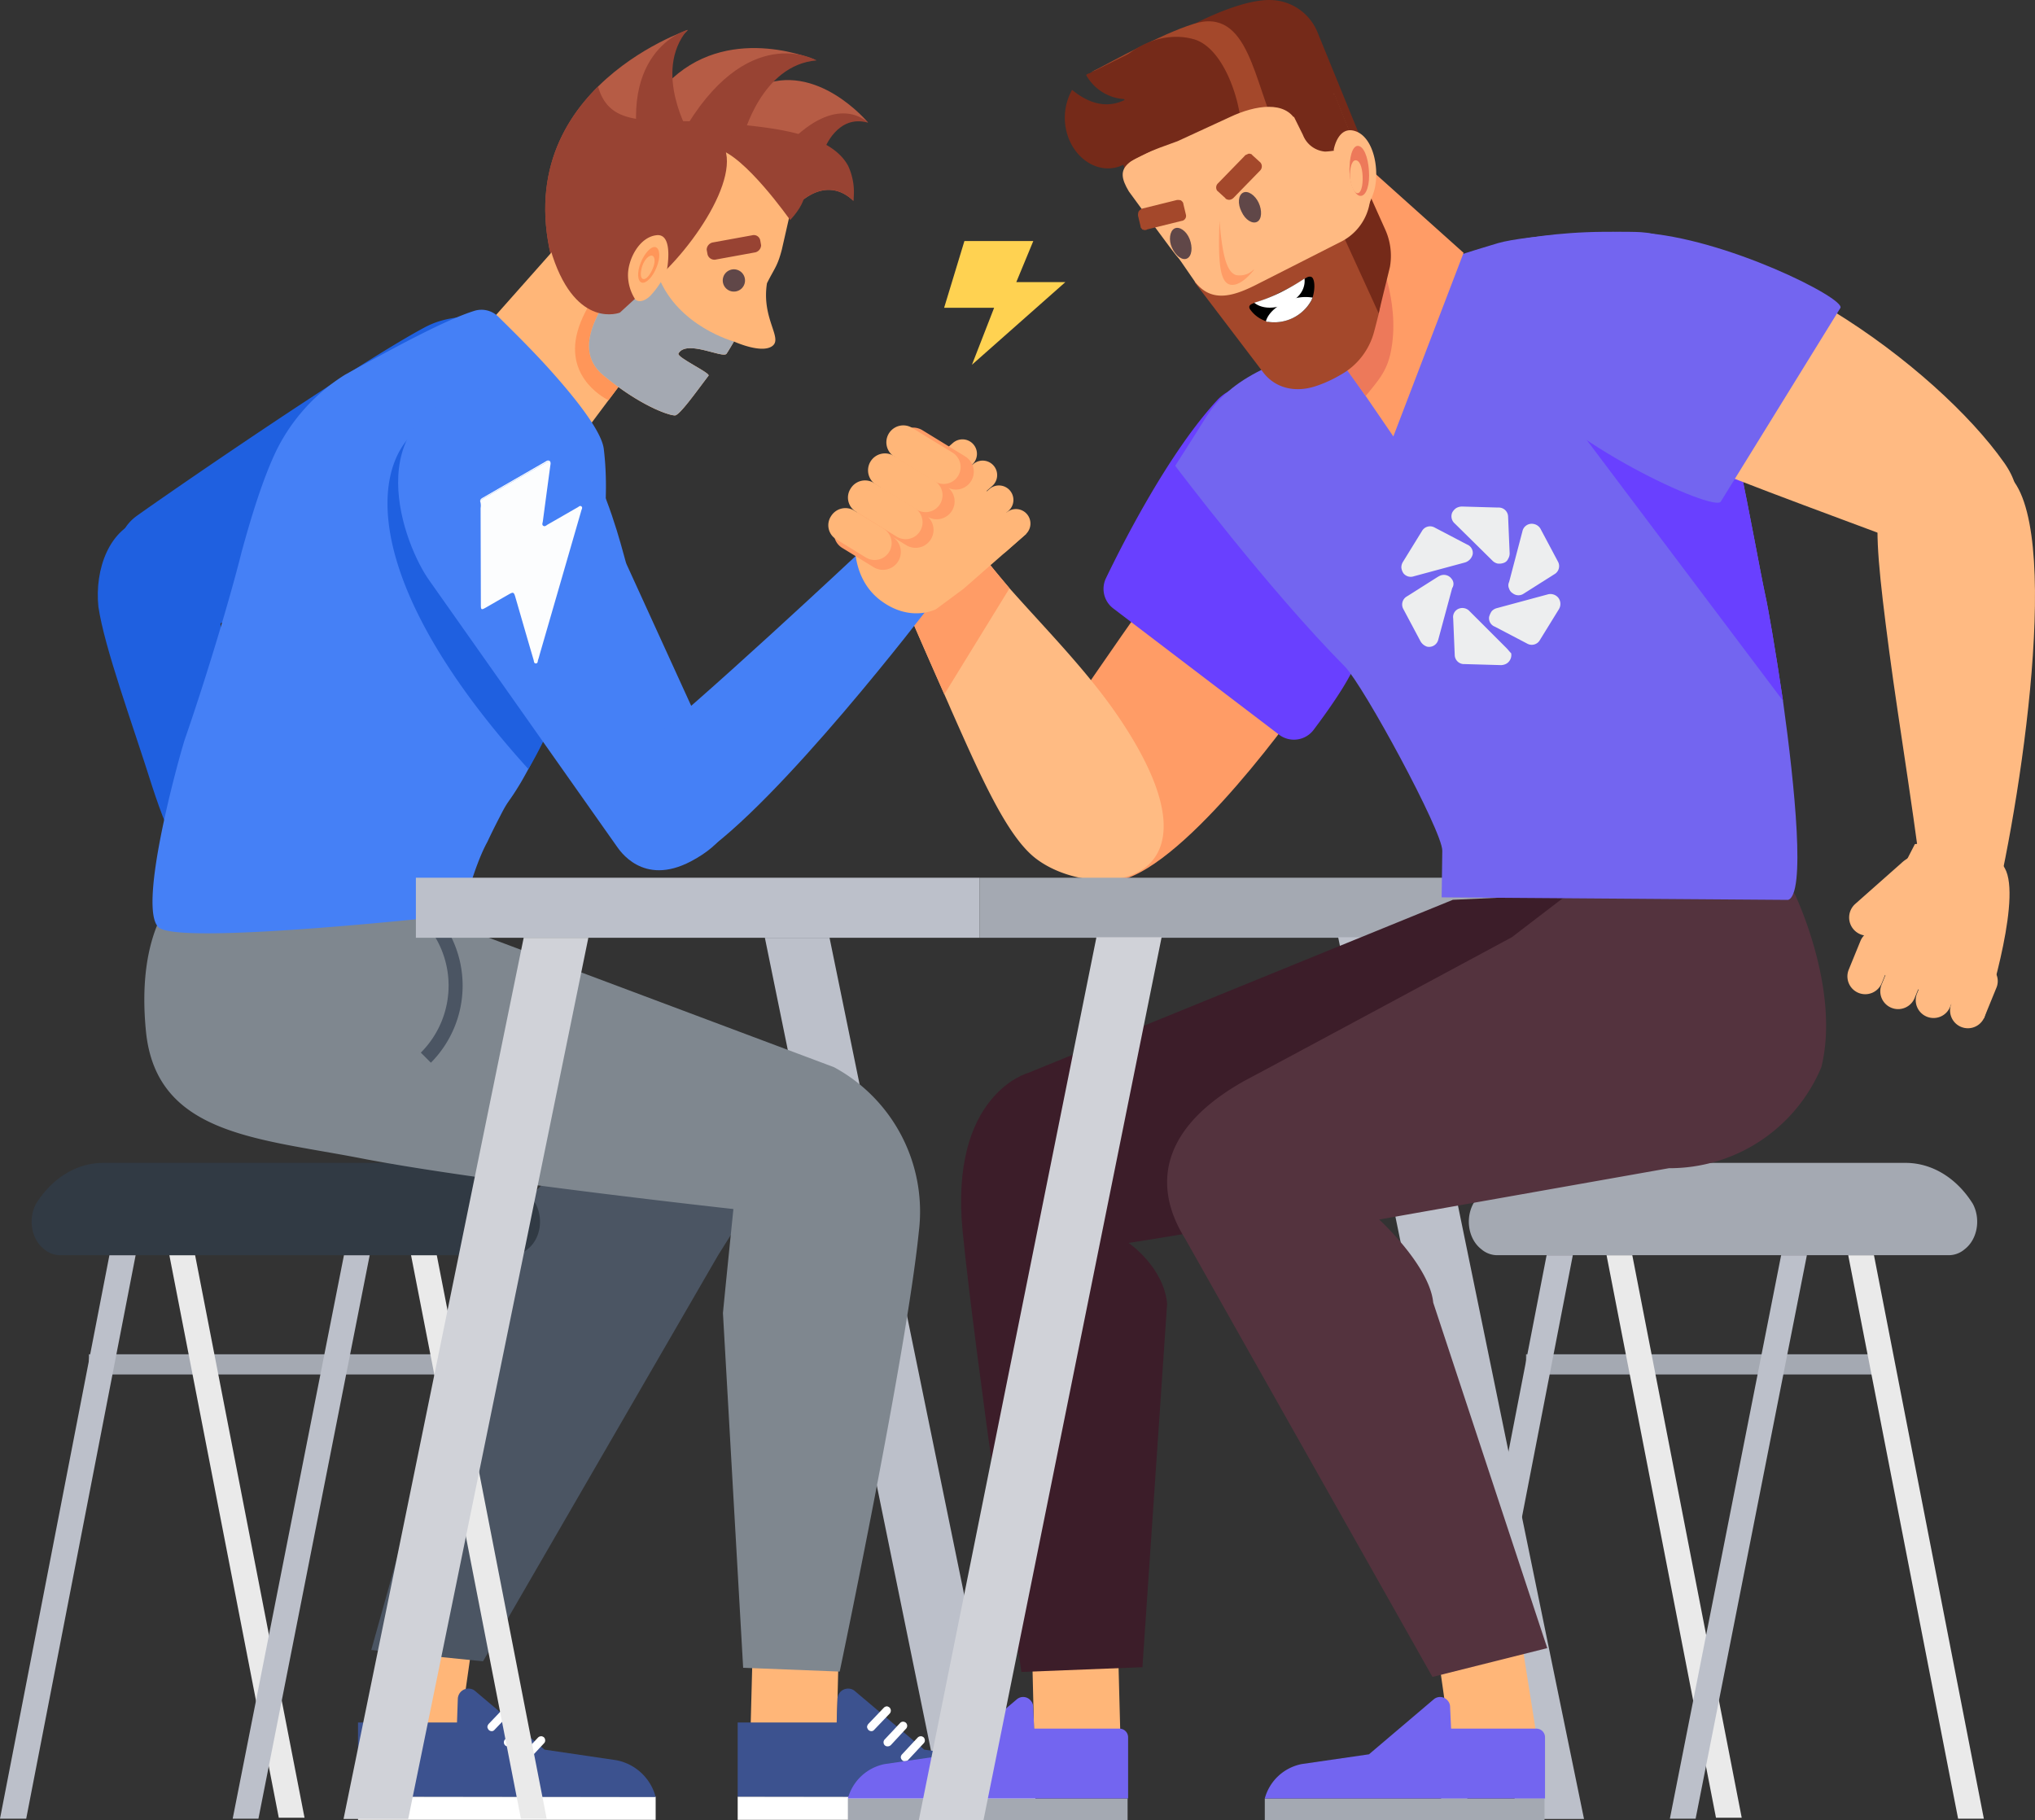 <?xml version="1.0" encoding="UTF-8"?> <svg xmlns="http://www.w3.org/2000/svg" width="463.458" height="414.516" viewBox="0 0 463.458 414.516"><rect x="0" y="0" width="463.458" height="414.516" fill="#333333" stroke="none"/><g id="Слой_2" data-name="Слой 2"><g id="Слой_9" data-name="Слой 9"><path d="M214.755,412.062h14.845l-40.678-198.479H174.195Z" style="fill:#bcc0ca"></path><path d="M314.36,135.709c-3.049,8.484-11.502,15.145-16.54,22.436-5.303,7.688-31.382,43.248-45.484,42.631s-19.5-20.92-14.861-29.139c4.109-7.159,19.287-28.738,21.806-32.318,25.983-37.117,43.28-54.647,58.392-54.514C324.832,84.805,325.893,103.364,314.36,135.709Z" style="fill:#ff9c66"></path><path d="M235.846,195.484c-6.49-5.03-12.38-18.34-19.28-33.92-.32-.75-.84-1.94-1.5-3.43-3.56-8.08-11.15-25.16-13.28-31.32l14.62-11.45.27-.14a57.223,57.223,0,0,0,4.83,8.14c2.48,3.58,5.38,7.03,8.41,10.62,8.28,9.37,17.79,18.89,24.96,29.51C281.496,202.934,248.756,205.494,235.846,195.484Z" style="fill:#ffbb83"></path><path d="M229.916,133.984l-14.85,24.15c-3.56-8.08-11.15-25.16-13.28-31.32l14.62-11.45.27-.14a57.223,57.223,0,0,0,4.83,8.14C223.986,126.944,226.886,130.394,229.916,133.984Z" style="fill:#ff9c66"></path><path d="M253.559,138.589a5.589,5.589,0,0,1-1.684-6.9c4.154-8.622,14.417-28.681,25.316-40.519,13.107-14.237,44.998,26.715,31.549,59.968-1.759,4.349-6.358,10.827-9.594,15.116a5.605,5.605,0,0,1-7.888,1.044Z" style="fill:#6940ff"></path><path d="M47.239,126.688c1.988,5.111,2.573,10.167,3.343,19.699.531,9.186.526,15.033,1.367,29.123.234,2.567,1.439,5.763,5.302,10.119l-15.095,10.404c-3.347-4.857-5.546-11.017-7.426-16.714-4.589-14.578-10.93-31.698-12.323-41.144-.87-8.44,2.41-18.035,10.559-20.07l3.92-.995C42.829,116.082,45.418,122.314,47.239,126.688Z" style="fill:#1f60e0"></path><path d="M117.597,110.175l-79.936,37.713S18.967,126.428,31.126,117.51c8.785-6.274,49.879-34.517,65.541-42.92,10.507-5.656,25.443-.839,30.049,10.086A20.147,20.147,0,0,1,117.597,110.175Z" style="fill:#1f60e0"></path><path d="M53.493,218.297a1.929,1.929,0,0,1-1.088-.873q-.448-.731-.897-1.461c-.832-1.309-1.55-2.972-3.513-6.078-.234-.335-.364-.638-.598-.974-2.11-4.063-4.354-10.226-7.937-17.497,1.459-1.018,14.077-10.91,14.077-10.91a12.176,12.176,0,0,0,2.91,4.063C59.635,187.422,67.709,194.592,69.33,196.288a40.702,40.702,0,0,1,4.404,8.965,2.944,2.944,0,0,1,.124,1.729,2.49,2.49,0,0,1-.91,1.393l-.964.857a1.982,1.982,0,0,1-.849.504,1.153,1.153,0,0,1-.942.083,1.056,1.056,0,0,1-.827-.269c-.207-.067-.441-.402-.609-.587a.112.112,0,0,1-.065-.151l.12.688a3.13,3.13,0,0,1-.121,1.78,2.818,2.818,0,0,1-1.013,1.36l-.708.419a1.869,1.869,0,0,1-1.676.235,1.671,1.671,0,0,1-1.36-1.091l-.582-.319.108,1.075a2.018,2.018,0,0,1-.213,1.36,1.6,1.6,0,0,1-.899,1.008l-1.247,1.024a3.207,3.207,0,0,1-1.573.268,2.28,2.28,0,0,1-1.294-.941l-.43-.789.038-.118-.065-.15c-.038.117.065.15.027.268a1.692,1.692,0,0,1-.175,1.243,2.164,2.164,0,0,1-1.04,1.091l-1.764.856A1.659,1.659,0,0,1,53.493,218.297Z" style="fill:#e3e2f0"></path><path d="M55.409,201.325l.452-1.611-9.471-2.535-.451,1.611Z" style="fill:#e3e2f0"></path><path d="M67.572,208.257l-2.634-6.19a.484.484,0,0,0-.311-.175.523.523,0,0,0-.357.088l-.615.303L62.96,200.893l.622-.301a1.889,1.889,0,0,1,1.512-.299,1.826,1.826,0,0,1,1.181.96l.087.261,2.531,5.951Z" style="fill:#e3e2f0"></path><path d="M64.142,211.521l-1.446-4.149-1.398.696,1.445,4.149Z" style="fill:#e3e2f0"></path><path d="M57.188,215.059l-2.012-3.539c-2.565-3.906-2.772-6.421-.713-8.295l1.157-1.039.886,1.256-1.154,1.031c-.658.615-1.815,1.683,1.082,6.05l2.08,3.682Z" style="fill:#e3e2f0"></path><path d="M61.152,209.308a4.313,4.313,0,0,1-1.325.398,3.219,3.219,0,0,1-2.464-.707,3.78,3.78,0,0,1-1.302-2.378l-2.574-14.214,1.467-.454,2.592,14.238a2.319,2.319,0,0,0,.813,1.4,1.991,1.991,0,0,0,1.474.427,2.368,2.368,0,0,0,1.451-.743,2.873,2.873,0,0,0,.753-1.571l1.047-7.787,1.46.12-1.061,7.83a4.52,4.52,0,0,1-.75,2.051A4.078,4.078,0,0,1,61.152,209.308Z" style="fill:#e3e2f0"></path><path d="M57.351,215.186l-4.081-6.754a1.489,1.489,0,0,0-.981-.671,1.578,1.578,0,0,0-1.184.276l-.986.741a2.028,2.028,0,0,0-.713,1.136,1.796,1.796,0,0,0,.071,1.066l.4.734,2.265,3.668-1.261,1.007-2.796-4.633a3.679,3.679,0,0,1-.065-2.321,3.726,3.726,0,0,1,1.314-1.927l.969-.766a3.034,3.034,0,0,1,2.313-.553,2.846,2.846,0,0,1,1.905,1.337l4.062,6.71Z" style="fill:#e3e2f0"></path><polygon points="108.565 367.217 104.155 398.052 84.552 396.546 89.778 363.541 108.565 367.217" style="fill:#ffb678"></polygon><path d="M93.612,206.745l11.175,6.723S164.303,245.5,164.655,245.617c19.194,10.289,6.981,27.3-1.105,40.261l-53.541,92.494-25.457-2.578,24.014-85.763c.819-8.416,20.317-25.177,20.317-25.177s-40.347-.833-58.323-8.184-25.297.398-31.142-13.628c-4.407-17.886.992-39.573.992-39.573Z" style="fill:#4b5563"></path><path d="M81.536,409.188h67.786v5.289H81.536Z" style="fill:#fff"></path><path d="M149.322,409.282a11.479,11.479,0,0,0-8.941-8.38l-16.361-2.412L108.22,385.149a2.214,2.214,0,0,0-1.217-.538,2.407,2.407,0,0,0-2.317,1.03,2.471,2.471,0,0,0-.421,1.264l-.187,5.407H81.536v16.876Z" style="fill:#3c528f"></path><path d="M111.942,394.278a.678.678,0,0,0,.375-.07.762.762,0,0,0,.304-.234l3.534-3.698a.977.977,0,0,0,.257-.679.959.959,0,0,0-.257-.655.895.895,0,0,0-.304-.211.749.749,0,0,0-.726,0,.892.892,0,0,0-.304.211l-3.534,3.697a1.319,1.319,0,0,0-.187.305.682.682,0,0,0-.094.374.663.663,0,0,0,.094.352,1.336,1.336,0,0,0,.187.304A.952.952,0,0,0,111.942,394.278Z" style="fill:#fff"></path><path d="M115.71,397.742a1.059,1.059,0,0,0,.375-.07,1.556,1.556,0,0,0,.328-.211l3.511-3.791a.964.964,0,0,0-.07-1.288,1.008,1.008,0,0,0-.655-.257.906.906,0,0,0-.632.257l-3.534,3.768a.939.939,0,0,0-.281.679.978.978,0,0,0,.281.679,1.313,1.313,0,0,0,.304.187A1.03,1.03,0,0,0,115.71,397.742Z" style="fill:#fff"></path><path d="M119.666,401.136a.969.969,0,0,0,.374-.071.711.711,0,0,0,.304-.21l3.534-3.792a.89.89,0,0,0,.211-.304.714.714,0,0,0,.07-.375,1.007,1.007,0,0,0-.281-.702,1.469,1.469,0,0,0-.328-.187.725.725,0,0,0-.374-.047.98.98,0,0,0-.375.094,1.482,1.482,0,0,0-.304.234l-3.511,3.768a.89.89,0,0,0-.211.304.749.749,0,0,0,0,.726.879.879,0,0,0,.211.304.892.892,0,0,0,.304.211A1.094,1.094,0,0,0,119.666,401.136Z" style="fill:#fff"></path><rect x="20.238" y="308.448" width="82.346" height="4.597" style="fill:#a4a9b2"></rect><path d="M118.637,414.22h5.863L99.476,285.886H93.612Z" style="fill:#eaeaea"></path><path d="M5.968,414.22H0L24.919,285.886H30.888Z" style="fill:#bcc0ca"></path><path d="M63.492,414.002H69.356L44.436,285.886H38.572Z" style="fill:#eaeaea"></path><path d="M58.856,414.22H52.993L78.332,285.886h5.863Z" style="fill:#bcc0ca"></path><path d="M121.98,274.164c-3.557-5.706-9.127-9.31-15.314-9.31H23.525c-6.187,0-11.756,3.605-15.314,9.31-1.856,3.455-1.083,8.11,1.856,10.362a5.545,5.545,0,0,0,3.557,1.352H116.566a5.545,5.545,0,0,0,3.557-1.352C123.063,282.273,123.836,277.618,121.98,274.164Z" style="fill:#313a44"></path><polygon points="191.238 366.505 190.467 398.052 170.864 396.546 171.693 365.072 191.238 366.505" style="fill:#ffb678"></polygon><path d="M89.168,205.262,189.922,243.052A37.375,37.375,0,0,1,209.261,280.499c-2.784,27.683-18.024,100.211-18.024,100.211l-21.988-.864-4.603-80.794c.819-8.416,2.383-23.687,2.383-23.687s-58.33-6.4-84.766-11.547c-23.451-4.566-46.66-5.322-49.018-28.889s7.163-31.462,7.163-31.462Z" style="fill:#7f878f"></path><path d="M168.004,409.188h67.786v5.289H168.004Z" style="fill:#fff"></path><path d="M235.79,409.282a11.479,11.479,0,0,0-8.941-8.38l-16.361-2.412L194.688,385.149a2.214,2.214,0,0,0-1.217-.538,2.407,2.407,0,0,0-2.317,1.03,2.471,2.471,0,0,0-.421,1.264L190.545,392.312H168.004v16.876Z" style="fill:#3c528f"></path><path d="M198.41,394.278a.678.678,0,0,0,.375-.07.762.762,0,0,0,.304-.234l3.534-3.698a.977.977,0,0,0,.257-.679.959.959,0,0,0-.257-.655.895.895,0,0,0-.304-.211.749.749,0,0,0-.726,0,.892.892,0,0,0-.304.211l-3.534,3.697a1.319,1.319,0,0,0-.187.305.682.682,0,0,0-.094.374.663.663,0,0,0,.094.352,1.336,1.336,0,0,0,.187.304A.952.952,0,0,0,198.41,394.278Z" style="fill:#fff"></path><path d="M202.178,397.742a1.059,1.059,0,0,0,.375-.07,1.556,1.556,0,0,0,.328-.211l3.511-3.791a.964.964,0,0,0-.07-1.288,1.008,1.008,0,0,0-.655-.257.906.906,0,0,0-.632.257l-3.534,3.768a.939.939,0,0,0-.281.679.978.978,0,0,0,.281.679,1.313,1.313,0,0,0,.304.187A1.03,1.03,0,0,0,202.178,397.742Z" style="fill:#fff"></path><path d="M206.134,401.136a.969.969,0,0,0,.374-.071.711.711,0,0,0,.304-.21l3.534-3.792a.89.89,0,0,0,.211-.304.714.714,0,0,0,.07-.375,1.007,1.007,0,0,0-.281-.702,1.469,1.469,0,0,0-.328-.187.725.725,0,0,0-.374-.047.98.98,0,0,0-.375.094,1.482,1.482,0,0,0-.304.234l-3.511,3.768a.89.89,0,0,0-.211.304.749.749,0,0,0,0,.726.879.879,0,0,0,.211.304.892.892,0,0,0,.304.211A1.094,1.094,0,0,0,206.134,401.136Z" style="fill:#fff"></path><path d="M98.134,242.038,95.84,239.744a21.565,21.565,0,0,0-0-30.513l2.294-2.294A24.924,24.924,0,0,1,98.134,242.038Z" style="fill:#4b5563"></path><path id="Path_8766" data-name="Path 8766" d="M187.93,33.326s2.187-9.908,9.776-5.405c0,0-11.734-14.166-24.939-8.234,0,0,6.673-8.227,13.205-5.926,0,0-19.022-8.524-32.85,4.096,0,0-4.327-3.354,3.56-11.043,0,0-44.383,14.81-29.416,57.528l47.483-7.362c5.847-12.941,13.797-16.838,19.597-11.235,0,0,.027-9.267-6.426-12.407Z" style="fill:#b65c45"></path><path id="Path_8767" data-name="Path 8767" d="M166.536,28.167c-16.554-1.759-27.325,2.161-30.332-8.465-9.161,9.049-16.39,23.389-8.948,44.626l47.483-7.362c5.847-12.941,13.797-16.838,19.597-11.235a14.206,14.206,0,0,0-1.186-7.978c-4.172-7.66-17.874-8.656-26.624-9.586Z" style="fill:#984333"></path><path id="Path_8884" data-name="Path 8884" d="M169.297,30.994s4.158-16.21,16.665-17.235c0,0-15.902-9.268-30.715,16.849l14.04.388Z" style="fill:#984333"></path><path id="Path_8885" data-name="Path 8885" d="M187.782,33.907s2.91-7.963,9.913-5.958c0,0-6.29-6.692-17.076,3.709Z" style="fill:#984333"></path><path id="Path_8886" data-name="Path 8886" d="M157.149,30.788s-8.631-14.334-.605-23.973c0,0-17.753,4.841-9.518,33.71l10.12-9.739Z" style="fill:#984333"></path><path d="M102.089,125.699l33.105-3.314-4.225-21.052,16.541-22.131L134.931,50.121l-5.173,2.692-21.551,24.296Z" style="fill:#ffb678"></path><path d="M138.583,91.145l3.768-5.007,2.337-4.235-4.241-15.435-2.232-2.68s-5.043,5.643-6.71,11.797C128.54,86.531,138.583,91.145,138.583,91.145Z" style="fill:#ff9659"></path><path d="M180.724,45.108l-2.663,11.726c-1.004,3.833-1.606,4.13-3.388,7.675-1.284,8.094,3.684,12.503,1.205,14.311-2.488,1.816-8.723-1.039-8.723-1.039s-1.449,2.48-1.711,2.803c-.89,1.083-9.124-3.309-10.931-.07-.463.873,7.561,4.558,6.828,5.073-2.576,3.37-6.618,9.107-7.649,9.028-1.388,0-7.928-2.201-16.31-9.159-8.382-6.95,2.226-18.065,1.79-19.829-.201-.821-3.397-2.375-6.714-4.531-3.816-2.488-1.623-4.091-1.37-8.011.48-7.334,4.464-6.404,4.464-6.404l10.255-10.255,26.082-3.541A10.053,10.053,0,0,1,180.724,45.108Z" style="fill:#ffb678"></path><path d="M167.155,77.781s-1.449,2.48-1.711,2.803c-.89,1.083-9.124-3.309-10.931-.07-.463.873,7.561,4.558,6.828,5.073-2.576,3.37-6.618,9.107-7.649,9.028-1.388,0-7.928-2.201-16.31-9.159-8.382-6.95,2.226-18.065,1.79-19.829-.201-.821-3.397-2.375-6.714-4.531,3.711-2.323,13.9-7.081,17.541,2.017C154.521,74.41,167.155,77.781,167.155,77.781Z" style="fill:#a4a9b2"></path><path d="M161.13,57.911l-.163-.897-.027-.149a1.728,1.728,0,0,1,1.496-1.664l8.698-1.583.16-.029a1.48,1.48,0,0,1,1.854,1.209l.163.897.027.151a1.727,1.727,0,0,1-1.497,1.662l-8.698,1.583A1.619,1.619,0,0,1,161.13,57.911Z" style="fill:#984333"></path><path d="M169.656,64.173a2.535,2.535,0,1,0-2.813,2.221A2.533,2.533,0,0,0,169.656,64.173Z" style="fill:#604748"></path><path id="Path_8819" data-name="Path 8819" d="M141.172,71.204s3.464-3.177,8.826-8.092C160.526,53.463,171.808,34.501,161.448,30.22,145.621,23.679,120.294,41.646,125.855,58.357S141.172,71.204,141.172,71.204Z" style="fill:#984333"></path><path id="Path_8842" data-name="Path 8842" d="M163.306,33.907s5.44-4.663,9.719-2.204,16.447,8.239,6.927,18.419C179.951,50.121,169.495,35.199,163.306,33.907Z" style="fill:#984333"></path><path d="M144.703,68.238s1.197,1.173,3.355-.815a20.432,20.432,0,0,0,3.796-5.744s1.69-8.5-2.275-8.113c-3.965.387-6.53,5.442-6.558,9.022A10.318,10.318,0,0,0,144.703,68.238Z" style="fill:#ffb678"></path><path d="M146.54,64.391c-1.131.146-1.569-1.577-.894-3.779.674-2.202,2.157-4.199,3.288-4.345,1.131-.146,1.568,1.577.894,3.779C149.153,62.247,147.78,64.155,146.54,64.391Z" style="fill:#ff9659"></path><path d="M146.722,63.548c-.791.128-.965-.945-.593-2.464.371-1.518,1.328-2.737,2.118-2.864.79-.127,1.082,1.022.593,2.464S147.403,63.51,146.722,63.548Z" style="fill:#ffb678"></path><path d="M120.89,158.369c1.099-.023,1.956-1.724,1.913-3.8-.042-2.075-.967-3.741-2.066-3.718-1.099.022-1.956,1.723-1.913,3.8C118.866,156.726,119.791,158.391,120.89,158.369Z" style="fill:#ff9659"></path><path d="M135.641,132.261c-3.937,19.008-11.75,37.087-17.175,46.217-2.707,4.492-2.656,3.623-4.512,7.302-1.845,3.532-2.949,5.947-2.949,5.947-3.199,5.779-5.766,16.552-5.766,16.552s-64.28,7.201-69.1,2.946,4.147-37.031,5.886-42.64c5.216-15.057,10.513-32.912,12.967-42.743,2.003-7.359,4.827-16.862,8.093-23.521A42.572,42.572,0,0,1,78.57,85.351c13.861-7.657,23.581-12.721,29.507-14.569a5.451,5.451,0,0,1,5.42,1.357c2.446,2.428,6.61,6.482,10.741,10.978,6.435,7.059,12.803,14.998,13.276,19.174C138.644,111.695,137.724,122.103,135.641,132.261Z" style="fill:#4580f6"></path><path d="M134.708,124.846c-1.128,8.679-3.022,21.824-6.125,31.669a86.564,86.564,0,0,1-8.252,18.641c-44.905-49.66-33.665-77.113-19.938-79.666C111.83,93.504,125.811,105.984,134.708,124.846Z" style="fill:#1f60e0"></path><path d="M108.894,88.417c24.085-5.911,33,38.623,33.797,40.077L162.072,170.96c3.356,5.399,11.044,16.913-4.719,25.218-11.036,5.814-16.329-2.668-16.89-3.42L97.809,132.258C92.125,124.402,80.765,95.321,108.894,88.417Z" style="fill:#4580f6"></path><path d="M158.943,195.116c18.415-12.002,52.637-56.914,52.637-56.914l-15.704-12.502s-37.848,35.504-51.128,45.684S147.016,202.889,158.943,195.116Z" style="fill:#4580f6"></path><path d="M213.18,138.744l6.259-4.636,14.286-12.512-17.767-19.201L201.832,111.51a15.859,15.859,0,0,0-7.087,10.987s-1.089,9.003,5.728,14.196S213.18,138.744,213.18,138.744Z" style="fill:#ffb678"></path><path d="M224.86,120.583l4.345-3.826a3.3,3.3,0,0,1,4.343,4.971l-4.344,3.825a3.186,3.186,0,0,1-4.657-.313A3.289,3.289,0,0,1,224.86,120.583Z" style="fill:#ffb678"></path><path d="M220.956,115.23l4.345-3.825a3.301,3.301,0,1,1,4.344,4.971l-4.345,3.825a3.301,3.301,0,1,1-4.344-4.971Z" style="fill:#ffb678"></path><path d="M217.306,109.524l4.344-3.825a3.301,3.301,0,0,1,4.344,4.971l-4.344,3.825a3.186,3.186,0,0,1-4.657-.313A3.381,3.381,0,0,1,217.306,109.524Z" style="fill:#ffb678"></path><path d="M212.677,104.706l4.345-3.825a3.3,3.3,0,0,1,4.343,4.971L217.021,109.677a3.186,3.186,0,0,1-4.657-.313A3.381,3.381,0,0,1,212.677,104.706Z" style="fill:#ffb678"></path><path d="M219.844,103.969l-9.755-5.974a4.076,4.076,0,0,0-4.843,6.521,4.082,4.082,0,0,0-4.497,6.67,4.016,4.016,0,0,0-5.442,1.395,3.949,3.949,0,0,0,1.307,5.6l-.424-.26a4.057,4.057,0,0,0-5.607,1.316,3.949,3.949,0,0,0,1.318,5.607l7.042,4.328a4.072,4.072,0,0,0,4.29-6.924l-6.024-3.702L206.38,124.164a4.084,4.084,0,0,0,4.986-6.408,4.07,4.07,0,0,0,4.659-6.617,4.07,4.07,0,0,0,3.819-7.169Z" style="fill:#ff9c66"></path><path d="M125.142,104.936c.386.366.226.811.169,1.234-.561,4.193-1.131,8.385-1.683,12.58-.045.341-.279.779.124,1.02.38.227.692-.138.997-.312,2.276-1.298,4.541-2.614,6.816-3.913.247-.141.51-.445.815-.236.368.252.117.615.029.917q-4.712,16.308-9.436,32.612c-.138.476-.248.963-.419,1.427-.115.315-.027.848-.537.836-.429-.01-.398-.48-.487-.784q-1.164-3.96-2.31-7.925c-.626-2.158-1.244-4.319-1.874-6.477-.302-1.034-.465-1.109-1.388-.586-1.782,1.011-3.55,2.046-5.329,3.063-1.003.573-1.111.513-1.115-.639q-.031-11.027-.061-22.053a3.419,3.419,0,0,0-.111-1.582,3.247,3.247,0,0,1,1.049-.762q4.921-2.837,9.844-5.669C121.863,106.757,123.506,105.853,125.142,104.936Z" style="fill:#fcfdfe"></path><path d="M125.142,104.936c-1.636.917-3.279,1.821-4.906,2.752q-4.929,2.822-9.844,5.669a3.247,3.247,0,0,0-1.049.762c.034-.481.417-.653.763-.852q7.005-4.037,14.013-8.07C124.431,105.017,124.735,104.765,125.142,104.936Z" style="fill:#fcfdfe"></path><path d="M223.057,199.907H94.714v13.676H223.057Z" style="fill:#bcc0ca"></path><path d="M345.906,199.907h-122.85v13.676h122.85Z" style="fill:#a4a9b2"></path><path d="M92.965,414.281h-14.727l41.027-200.698h14.728Z" style="fill:#d0d2d8"></path><path d="M345.903,414.283h14.845l-41.261-200.815H304.758Z" style="fill:#bcc0ca"></path><rect x="347.548" y="308.448" width="82.346" height="4.597" style="fill:#a4a9b2"></rect><path d="M445.946,414.22h5.863L426.785,285.886h-5.864Z" style="fill:#eaeaea"></path><path d="M333.278,414.22h-5.968l24.919-128.334h5.969Z" style="fill:#bcc0ca"></path><path d="M390.802,414.002h5.863L371.746,285.886h-5.863Z" style="fill:#eaeaea"></path><path d="M386.166,414.22h-5.863l25.339-128.334h5.863Z" style="fill:#bcc0ca"></path><path d="M449.289,274.164c-3.557-5.706-9.127-9.31-15.314-9.31H350.835c-6.187,0-11.756,3.605-15.314,9.31-1.856,3.455-1.083,8.11,1.856,10.362a5.545,5.545,0,0,0,3.557,1.352H443.876a5.545,5.545,0,0,0,3.557-1.352C450.372,282.273,451.146,277.618,449.289,274.164Z" style="fill:#a4a9b2"></path><polygon points="234.815 366.505 235.585 398.052 255.188 396.546 254.36 365.072 234.815 366.505" style="fill:#ffb678"></polygon><path d="M256.802,409.607H193.098v4.909h63.705Z" style="fill:#a4a9b2"></path><path d="M193.098,409.606a10.88,10.88,0,0,1,8.416-7.831l15.313-2.22,14.728-12.507a2.227,2.227,0,0,1,3.156.233,2.163,2.163,0,0,1,.584,1.402l.233,5.027h19.404a1.969,1.969,0,0,1,1.987,1.987v13.909Z" style="fill:#7365f0"></path><path d="M363.037,203.468v33.08c0,4.909-3.643,13.819-5.513,18.378-5.845,14.026-100.507,28.151-100.507,28.151s7.967,5.4,8.787,13.816l-5.624,82.822-27.567,1.083s-10.647-72.634-13.375-100.323c-3.073-31.189,14.839-36.085,14.839-36.085l96.798-39.455Z" style="fill:#3c1d29"></path><polygon points="326.125 367.217 330.535 398.052 350.138 396.546 344.912 363.541 326.125 367.217" style="fill:#ffb678"></polygon><path d="M408.677,203.468s10.536,21.686,6.129,39.572a37.477,37.477,0,0,1-34.716,23.026L314.096,277.755s11.489,10.503,12.309,18.919L352.374,375.369l-26.143,6.558-56.338-99.828c-8.086-12.961-4.656-26.193,14.538-36.482.351-.117,59.867-32.149,59.867-32.149l11.671-8.935Z" style="fill:#54333e"></path><path d="M351.752,409.607H288.048v4.909h63.705Z" style="fill:#a4a9b2"></path><path d="M288.048,409.606a10.88,10.88,0,0,1,8.416-7.831l15.313-2.22,14.728-12.507a2.227,2.227,0,0,1,3.156.233,2.163,2.163,0,0,1,.584,1.402l.233,5.027h19.404a1.969,1.969,0,0,1,1.987,1.987v13.909Z" style="fill:#7365f0"></path><path d="M407.217,204.954l-78.89-.576.144-10.653c0-4.463-17.851-37.429-22.169-41.892-17.419-17.563-38.661-45.75-38.661-45.75s4.111-6.363,7.134-11.258c2.735-4.174,6.478-7.629,12.668-10.653,7.054-3.455,24.616-14.827,24.616-14.827l11.373-8.206c2.879-1.152,11.372-3.887,17.707-5.759,6.478-1.872,26.077-2.923,32.7-2.49C387.371,53.897,382.167,64.883,387.35,74.239c2.735,4.895,5.758,17.707,8.637,30.807,2.591,12.092,4.751,24.473,6.046,30.519.576,2.447,2.304,12.38,4.031,24.041C408.8,179.329,411.247,203.802,407.217,204.954Z" style="fill:#7365f0"></path><path d="M343.11,147.628l-8.416-8.416a2.212,2.212,0,0,0-2.454-.584,2.048,2.048,0,0,0-1.286,2.22l.35,8.299a2.125,2.125,0,0,0,2.221,2.105h.117l8.183.233a2.668,2.668,0,0,0,1.286-.35,2.293,2.293,0,0,0,1.052-2.338C343.695,148.329,343.462,147.978,343.11,147.628Z" style="fill:#edeeef"></path><path d="M330.605,131.848a2.165,2.165,0,0,0-2.922-.584c-.117,0-.117.117-.233.117l-7.014,4.443a2.122,2.122,0,0,0-.819,2.921l3.858,7.248a2.694,2.694,0,0,0,1.519,1.286,2.155,2.155,0,0,0,2.573-1.637l3.156-11.689A1.748,1.748,0,0,0,330.605,131.848Z" style="fill:#edeeef"></path><path d="M321.956,131.263l11.688-3.156a2.574,2.574,0,0,0,1.753-1.871,2.048,2.048,0,0,0-1.286-2.22l-7.363-3.858a2.123,2.123,0,0,0-2.922.819l-4.324,7.012a2.352,2.352,0,0,0-.351,1.285,2.87,2.87,0,0,0,.468,1.287A2.117,2.117,0,0,0,321.956,131.263Z" style="fill:#edeeef"></path><path d="M339.838,127.638a2.433,2.433,0,0,0,1.169.702,2.867,2.867,0,0,0,1.402-.118,1.655,1.655,0,0,0,1.052-.934,2.365,2.365,0,0,0,.351-1.286l-.351-8.299a2.125,2.125,0,0,0-2.221-2.105h-.117l-8.183-.233a2.672,2.672,0,0,0-1.286.35,2.765,2.765,0,0,0-.934,1.052,2.168,2.168,0,0,0,.584,2.455Z" style="fill:#edeeef"></path><path d="M343.692,134.069a1.859,1.859,0,0,0,.818,1.052,2.111,2.111,0,0,0,2.454.117l7.014-4.441a2.123,2.123,0,0,0,.818-2.922l-3.857-7.247a2.264,2.264,0,0,0-1.637-1.287,2.153,2.153,0,0,0-2.571,1.637l-3.039,11.573A1.722,1.722,0,0,0,343.692,134.069Z" style="fill:#edeeef"></path><path d="M354.917,136.172a2.312,2.312,0,0,0-2.338-.819l-11.689,3.157a2.419,2.419,0,0,0-1.169.701,4.313,4.313,0,0,0-.584,1.286,2.051,2.051,0,0,0,1.286,2.221l7.365,3.857a2.122,2.122,0,0,0,2.922-.818l4.325-7.014A2.303,2.303,0,0,0,354.917,136.172Z" style="fill:#edeeef"></path><path d="M406.065,159.607l-50.694-67.366s23.774,9.782,40.617,12.806c2.591,12.092,4.751,24.473,6.046,30.519C402.61,138.013,404.337,147.946,406.065,159.607Z" style="fill:#6940ff"></path><path d="M203.597,103.855l9.236,5.657a3.855,3.855,0,0,1-4.062,6.554l-9.235-5.655a3.856,3.856,0,1,1,4.061-6.556Z" style="fill:#ffb678"></path><path d="M207.731,97.449l9.235,5.655a3.856,3.856,0,0,1-4.061,6.556l-9.235-5.655a3.856,3.856,0,0,1,4.061-6.556Z" style="fill:#ffb678"></path><path d="M199.047,110.01l9.236,5.657a3.855,3.855,0,0,1-4.062,6.554l-9.235-5.655a3.739,3.739,0,0,1-1.247-5.308A3.823,3.823,0,0,1,199.047,110.01Z" style="fill:#ffb678"></path><path d="M194.574,116.311l6.667,4.097a3.855,3.855,0,0,1-4.061,6.554l-6.667-4.097a3.739,3.739,0,0,1-1.247-5.308A3.84,3.84,0,0,1,194.574,116.311Z" style="fill:#ffb678"></path><path d="M279.168,53.312c-.248.854-1.813.577-3.39-.761-1.577-1.338-2.604-2.977-2.47-3.819.132-.84,1.813-.575,3.39.761C278.275,50.832,279.431,52.574,279.168,53.312Z" style="fill:#ff9c66"></path><path d="M304.687,31.926l28.635,25.66L317.327,99.401,303.265,78.854,292.506,53.56Z" style="fill:#ff9c66"></path><path d="M290.692,62l20.328,28.186c3.166-3.849,5.073-5.948,5.88-10.876,1.891-10.864-3.028-21.802-4.4-24.509C309.707,49.754,290.692,62,290.692,62Z" style="fill:#ed795a"></path><path d="M309.631,30.815l-9.537-23.368A11.78,11.78,0,0,0,289.556.009c-6.006-.234-14.813,4.021-17.405,5.371-6.169,3.134-5.205,1.99-7.319,8.131-.69,1.925,4.335,21.781,10.407,24.148C288.644,42.739,309.631,30.815,309.631,30.815Z" style="fill:#752a19"></path><path d="M283.31,65.613l-9.385-14.221s-5.407-2.618-6.535,1.896c-1.06,4.262,4.276,9.518,8.791,11.241A24.927,24.927,0,0,0,283.31,65.613Z" style="fill:#ff9c66"></path><path d="M279.873,61.53c-.345,1.261-2.569.869-5.157-.762-2.589-1.629-4.42-4.244-4.191-5.482.231-1.238,2.569-.869,5.158.761C278.271,57.678,280.218,60.269,279.873,61.53Z" style="fill:#ed795a"></path><path d="M275.797,32.664c6.842,13.418-9.673,22.662,6.451,14.448,16.123-8.214,15.615-3.585,8.773-17.001-5.492-10.826-6.437-28.752-19.21-24.661-7.407,2.308-18.989,8.784-21.695,10.158-4.977,2.539,2.524-1.694-.529,2.131l10.656,2.647C253.335,29.389,271.107,23.469,275.797,32.664Z" style="fill:#a4482b"></path><path d="M265.282,53.47l-7.92-12.249a11.999,11.999,0,0,1,.173-12.906c.825-1.237-4.551-12.086-3.473-13.253,4.566-5.199,11.424-7.876,17.725-6.151,7.931,2.116,12.248,18.42,10.614,24.584C278.881,47.545,265.282,53.47,265.282,53.47Z" style="fill:#752a19"></path><path d="M305.197,35.911c-1.928-4.564-7.859-4.283-10.043-8.372-2.409-4.583-9.11-3.687-15.07-.865l-11.88,5.475c-11.968,4.272-14.555,5.695-11.118,11.441,0,0,10.874,14.967,11.03,14.855,8.976,10.262,19.373,13.219,30.358,8.046C310.509,60.826,310.667,48.7,305.197,35.911Z" style="fill:#ffba82"></path><path d="M299.33,88.05a27.976,27.976,0,0,0,5.803-2.585,15.834,15.834,0,0,0,7.803-9.896c.414-1.512.805-3.14,1.012-3.896.782-3.85,1.822-11.208.588-15.611l-6.967-26.025L272.073,64.275l15.66,20.6C290.459,88.386,294.837,89.421,299.33,88.05Z" style="fill:#a4482b"></path><path d="M314.017,71.421,297.547,35.368l3.751-14.691,14.137,31.511a14.584,14.584,0,0,1,1.115,8.597C315.836,63.789,313.903,71.443,314.017,71.421Z" style="fill:#752a19"></path><path d="M285.813,64.996l19.702-9.999a12.184,12.184,0,0,0,6.089-14.321L303.827,21.366l-29.748,17.004-7.347,12.189c-1.171,1.902-1.585,2.818.269,6.144l5.196,7.547C275.861,68.883,280.608,67.582,285.813,64.996Z" style="fill:#ffba82"></path><path d="M277.732,50.29c.613,7.267,1.479,11.623,3.77,12.359a4.471,4.471,0,0,0,4.036-1.28l.023.116s-2.915,3.916-5.413,3.341C277.649,64.25,277.426,58.931,277.732,50.29Z" style="fill:#ff9c66"></path><path d="M303.936,21.345l4.506,11.26a16.892,16.892,0,0,1-4.15.706,5.93,5.93,0,0,1-5.039-3.763l-4.187-8.464Z" style="fill:#752a19"></path><path d="M301.431,22.558l4.506,11.26a16.815,16.815,0,0,1-4.15.707,5.93,5.93,0,0,1-5.04-3.765l-4.187-8.463Z" style="fill:#752a19"></path><path d="M308.679,46.978l-4.938-12.841s.968-5.914,5.253-4.144c4.033,1.7,5.263,9.082,3.907,13.642a27.127,27.127,0,0,1-1.357,3.369,1.637,1.637,0,0,1-2.11.778C309.069,47.736,308.886,47.414,308.679,46.978Z" style="fill:#ffba82"></path><path d="M307.361,37.945c.094-3.117.99-5.202,2.296-4.628,1.306.575,2.128,3.51,2.148,6.605.02,3.095-1.013,5.088-2.296,4.628S307.128,40.971,307.361,37.945Z" style="fill:#ed795a"></path><path d="M307.452,39.596c.071-2.041.645-3.347,1.539-3.048.893.299,1.395,2.225,1.347,4.381-.047,2.154-.645,3.346-1.424,3.024C308.136,43.631,307.381,41.636,307.452,39.596Z" style="fill:#ffba82"></path><path d="M282.765,48.238c-.961-1.836-.753-3.784.325-4.355,1.078-.573,2.727.529,3.551,2.273.824,1.743.753,3.783-.325,4.355C285.238,51.083,283.612,50.096,282.765,48.238Z" style="fill:#604748"></path><path d="M277.325,41.817l6.114-6.279c.071-.159.308-.263.425-.315l.473-.209a.692.692,0,0,1,.447.057c.118-.052.332.11.379.217l1.888,1.722a1.359,1.359,0,0,1-.047,1.81l-6.114,6.277a1.557,1.557,0,0,1-.945.417,1.487,1.487,0,0,1-.826-.274l-.047-.107-1.888-1.722A1.3,1.3,0,0,1,277.325,41.817Z" style="fill:#a4482b"></path><path d="M266.921,56.445c-.824-1.743-.524-3.829.554-4.401,1.078-.573,2.728.53,3.459,2.41.732,1.88.524,3.828-.554,4.401C269.302,59.428,267.768,58.302,266.921,56.445Z" style="fill:#604748"></path><path d="M260.18,47.499l7.87-1.952a2.437,2.437,0,0,1,.911.094c.266.228.531.455.54.806l.581,2.441a1.144,1.144,0,0,1-1.003,1.428l-7.87,1.951c-.127.12-.256.123-.516.13-.259.006-.262-.11-.521-.104l-.269-.343a.406.406,0,0,1-.138-.348l-.581-2.441a2.343,2.343,0,0,1,.106-.939A1.715,1.715,0,0,1,260.18,47.499Z" style="fill:#a4482b"></path><path d="M244.162,20.466c2.923,2.417,7.371,4.767,12.321,2.124a10.664,10.664,0,0,1-9.124-5.513,1.488,1.488,0,0,1,.773-.387l13.262-6.584c4.754-2.335,10.32.426,12.517,6.178,2.198,5.75.128,12.223-4.628,14.556l-13.26,6.586c-4.62,2.456-10.283-.15-12.578-5.749A13.005,13.005,0,0,1,244.162,20.466Z" style="fill:#752a19"></path><path d="M298.815,68.153c-.177.246-.216.489-.392.736a9.877,9.877,0,0,1-9.359,4.478.479.479,0,0,1-.393-.111,7.201,7.201,0,0,1-4.008-2.852c-.602-1.025.83-1.294.987-1.419A34.185,34.185,0,0,0,291.668,66.53a40.262,40.262,0,0,0,5.425-3.044c.138-.004.874-.702,1.573-.405S299.684,65.589,298.815,68.153Z"></path><path d="M297.099,63.438c.179,1.735-.505,4.092-3.756,5.663-5.218,2.276-7.692-.157-7.692-.157a38.54,38.54,0,0,0,6.053-2.372A50.138,50.138,0,0,0,297.099,63.438Z" style="fill:#fff"></path><path d="M298.948,67.784c-.18.27-.213.541-.392.812a9.667,9.667,0,0,1-9.819,4.698.518.518,0,0,1-.423-.138s.443-2.44,4.341-4.32A9.805,9.805,0,0,1,298.948,67.784Z" style="fill:#fff"></path><path id="Path_8817" data-name="Path 8817" d="M456.417,105.362c-15.316-21.77-58.26-53.474-90.236-50.047s-20.845,18.64-17.948,24.712c7.555,15.851,35.541,24.852,90.94,45.603,9.017.685,27.258-6.018,17.242-20.277Z" style="fill:#ffba82"></path><path id="Path_8860" data-name="Path 8860" d="M458.236,109.111c11.659,13.984,1.076,79.471-5.456,103.563l-13.563.348c-2.789-25.019-6.678-47.328-8.964-64.716s-3.222-26.411-2.347-32.94c2.891-21.585,20.035-18.625,30.333-6.255Z" style="fill:#ffba82"></path><path d="M436.105,192.245l-13.742,26.763,29.493,12.901s8.298-25.471,5.049-33.493S436.105,192.245,436.105,192.245Z" style="fill:#ffba82"></path><path d="M452.388,219.769a3.921,3.921,0,0,1,2.245,5.287l-2.693,6.594a4.061,4.061,0,0,1-7.532-3.041l2.693-6.596A4.048,4.048,0,0,1,452.388,219.769Z" style="fill:#ffba82"></path><path d="M444.589,217.392a3.921,3.921,0,0,1,2.244,5.287l-2.693,6.596a4.062,4.062,0,1,1-7.532-3.043l2.693-6.596A3.92,3.92,0,0,1,444.589,217.392Z" style="fill:#ffba82"></path><path d="M436.482,215.452a3.92,3.92,0,0,1,2.245,5.287l-2.693,6.595a4.062,4.062,0,0,1-7.532-3.043l2.693-6.594A4.16,4.16,0,0,1,436.482,215.452Z" style="fill:#ffba82"></path><path d="M429.013,212.017a3.921,3.921,0,0,1,2.244,5.287l-2.693,6.594a4.061,4.061,0,0,1-7.532-3.041l2.693-6.596A4.16,4.16,0,0,1,429.013,212.017Z" style="fill:#ffba82"></path><path d="M440.261,195.038c1.534,1.753-2.088,7.52-3.726,9.105l-8.421,7.823a4.136,4.136,0,1,1-5.593-6.093l10.528-9.319C434.686,194.97,438.613,193.236,440.261,195.038Z" style="fill:#ffba82"></path><path d="M336.062,57.101s13.845-5.419,37.553-4.1c19.079,1.062,46.82,15.007,45.52,17.137l-27.244,44.118c-1.476,2.419-36.303-13.406-47.013-28.702C330.993,65.724,336.062,57.101,336.062,57.101Z" style="fill:#7365f0"></path><path d="M235.323,54.904H219.638l-4.62,15.196h11.387l-5.049,12.973,21.27-18.818H231.455Z" style="fill:#ffd251"></path><path d="M223.99,414.516H209.261l40.444-201.048h14.845Z" style="fill:#d0d2d8"></path></g></g></svg> 